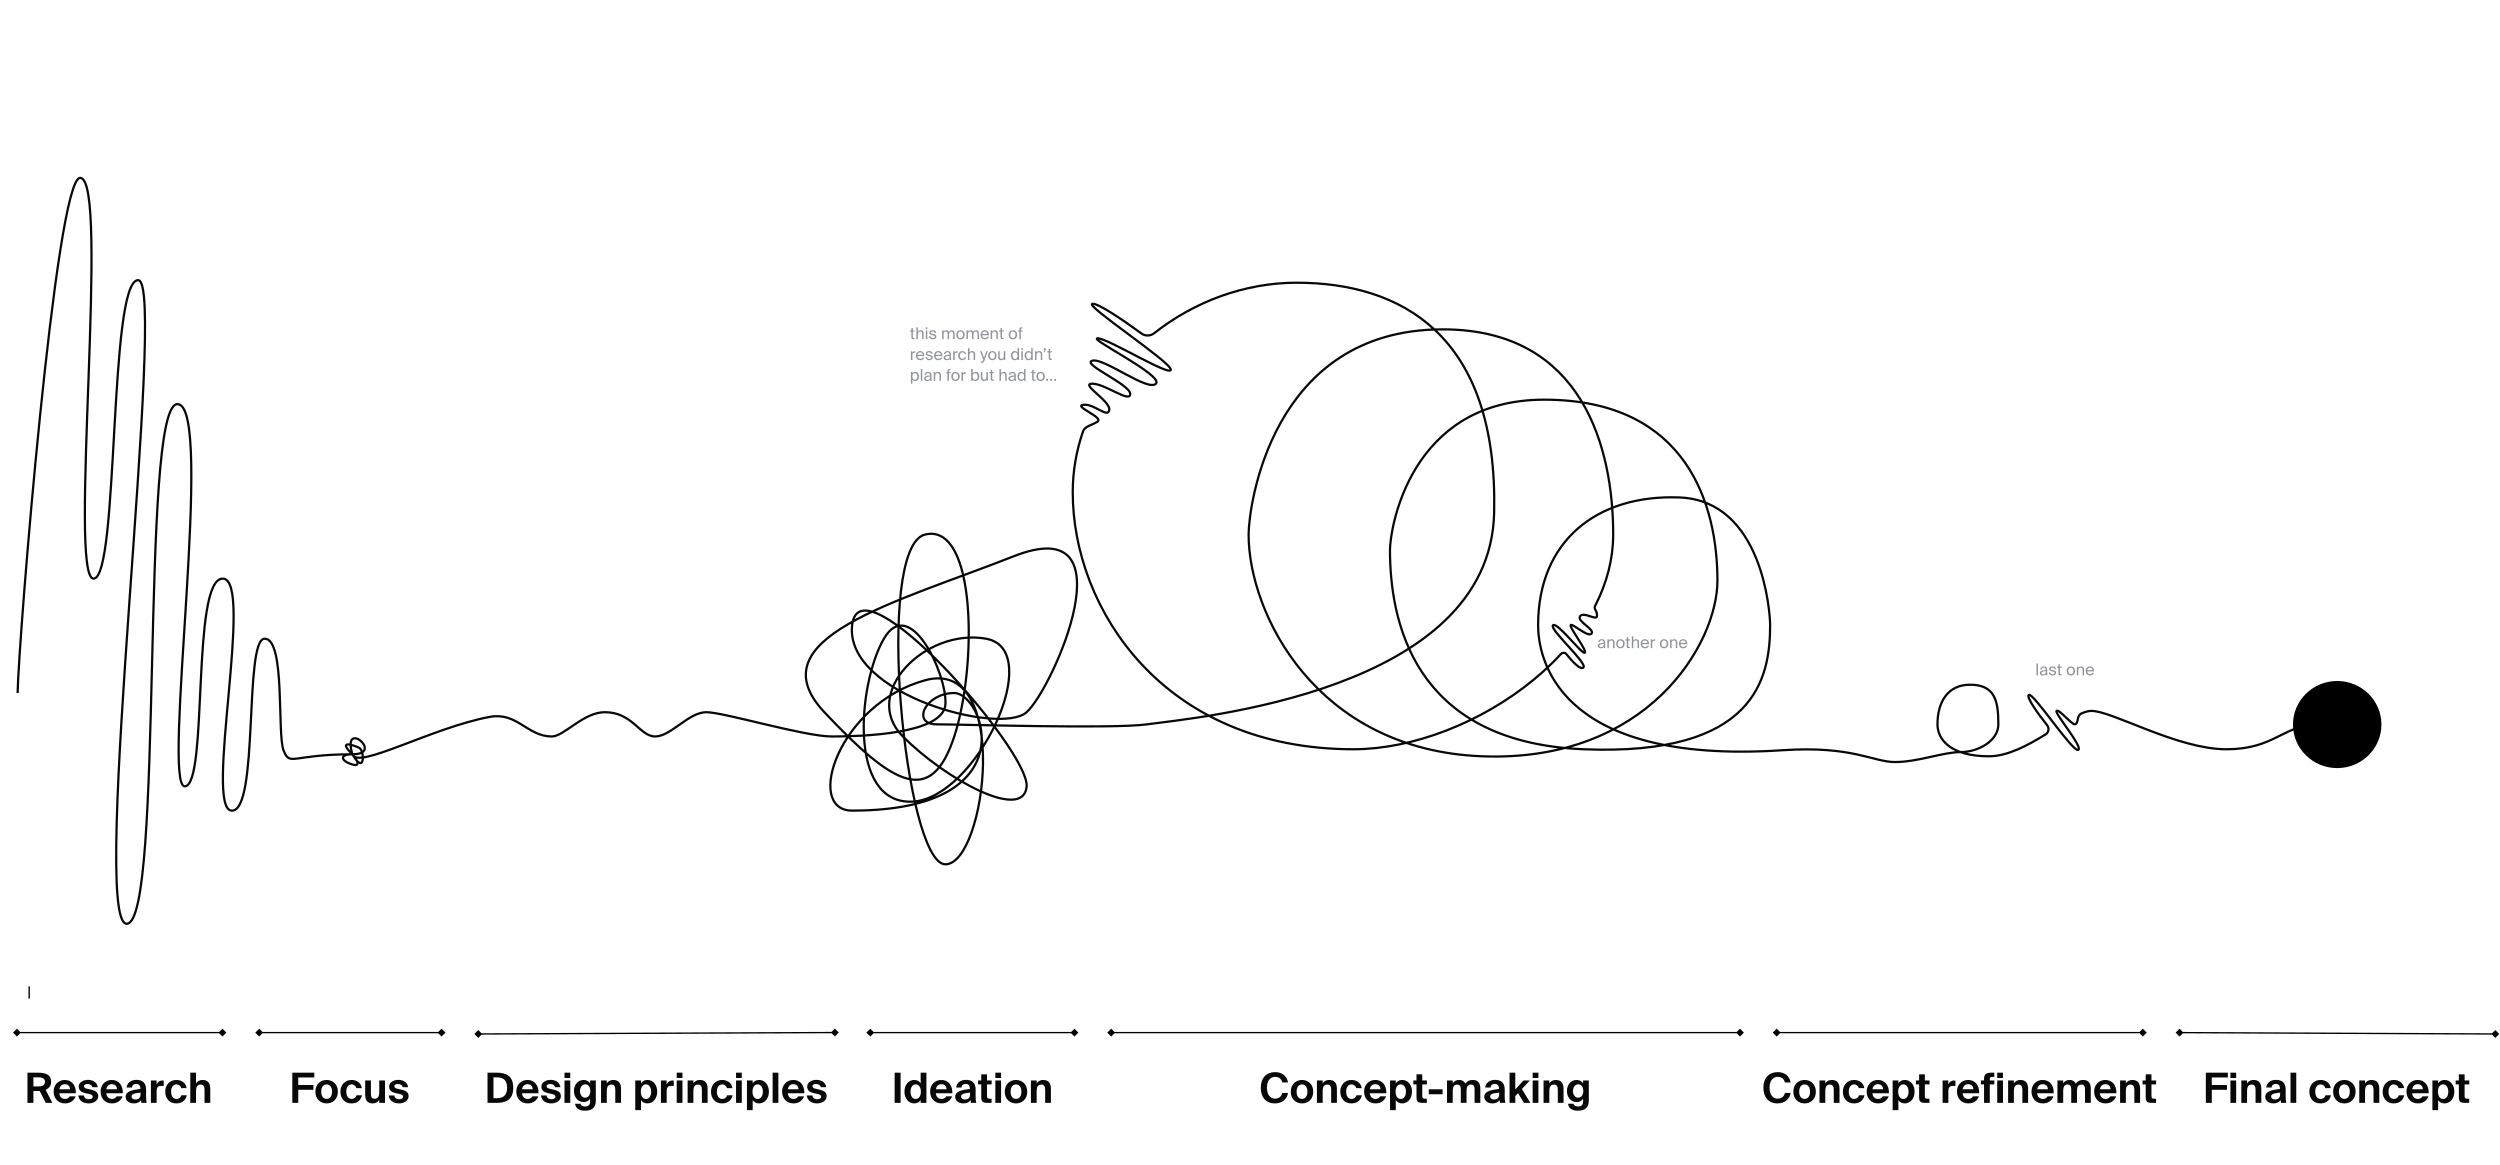 <svg width="1920" height="895" viewBox="0 0 1920 895" fill="none" xmlns="http://www.w3.org/2000/svg">
<path d="M381.288 823.8C388.648 823.8 394.184 826.2 394.184 835.384C394.184 844.6 388.648 847 381.288 847H374.408V823.8H381.288ZM381.096 827.384H378.984V843.416H381.096C385.32 843.416 389.448 842.36 389.448 835.384C389.448 828.44 385.32 827.384 381.096 827.384ZM400.889 839.608C401.113 842.552 403.161 843.992 405.241 843.992C406.585 843.992 407.961 843.512 408.857 842.008H413.401C412.473 844.568 409.945 847.416 405.273 847.416C399.737 847.416 396.505 843.288 396.505 838.328C396.505 833.208 400.057 829.4 405.145 829.4C410.457 829.4 413.785 833.528 413.593 839.608H400.889ZM400.953 836.568H409.113C409.017 833.656 406.969 832.632 405.113 832.632C403.449 832.632 401.305 833.688 400.953 836.568ZM426.289 834.968C425.969 833.528 424.625 832.504 422.609 832.504C420.977 832.504 419.825 833.112 419.825 834.168C419.825 835.096 420.497 835.8 422.129 836.152L424.433 836.664C427.857 837.432 430.769 838.296 430.769 841.848C430.769 845.304 427.217 847.416 423.313 847.416C419.089 847.416 415.889 845.24 415.473 841.304H419.729C419.985 842.968 421.169 844.216 423.441 844.216C425.329 844.216 426.545 843.512 426.545 842.264C426.545 840.984 425.201 840.472 423.729 840.152L421.169 839.608C417.937 838.936 415.793 837.592 415.793 834.456C415.793 831.352 419.121 829.336 422.833 829.336C426.417 829.336 429.841 831 430.417 834.968H426.289ZM437.947 823.8V827.896H433.531V823.8H437.947ZM437.947 829.784V847H433.531V829.784H437.947ZM457.586 829.784V845.272C457.586 850.904 454.418 853.016 449.138 853.016C445.458 853.016 442.194 851.704 441.618 847.672H445.81C446.194 849.112 447.346 849.784 449.362 849.784C451.666 849.784 453.202 848.696 453.202 846.104V843.8C452.082 845.688 450.066 846.392 448.274 846.392C444.018 846.392 440.786 842.904 440.786 837.88C440.786 832.984 443.954 829.4 448.274 829.4C450.45 829.4 452.434 830.52 453.202 832.024V829.784H457.586ZM453.362 837.88C453.362 834.872 451.858 832.76 449.394 832.76C447.122 832.76 445.426 835.032 445.426 837.912C445.426 840.76 447.122 843.032 449.394 843.032C451.858 843.032 453.362 840.92 453.362 837.88ZM466.009 832.056C467.001 830.328 468.889 829.4 471.001 829.4C475.129 829.4 476.953 831.928 476.953 836.152V847H472.537V837.112C472.537 834.872 472.057 832.952 469.561 832.952C466.649 832.952 466.009 835.32 466.009 838.04V847H461.593V829.784H466.009V832.056ZM487.875 852.6V829.784H492.291V831.992C493.219 830.392 495.075 829.4 497.251 829.4C501.411 829.4 504.739 832.984 504.739 838.392C504.739 843.896 501.315 847.416 497.219 847.416C495.427 847.416 493.379 846.712 492.291 844.824V852.6H487.875ZM500.099 838.424C500.099 835.064 498.435 832.792 496.163 832.792C493.731 832.792 492.131 834.936 492.131 838.392C492.131 841.912 493.731 844.024 496.163 844.024C498.435 844.024 500.099 841.784 500.099 838.424ZM517.449 834.04C516.809 833.976 516.265 833.944 515.625 833.944C513.449 833.944 512.009 834.744 512.009 837.976V847H507.593V829.784H511.945V832.792C512.937 830.68 514.505 829.816 516.489 829.816C516.777 829.816 517.161 829.848 517.449 829.88V834.04ZM524.134 823.8V827.896H519.718V823.8H524.134ZM524.134 829.784V847H519.718V829.784H524.134ZM532.509 832.056C533.501 830.328 535.389 829.4 537.501 829.4C541.629 829.4 543.453 831.928 543.453 836.152V847H539.037V837.112C539.037 834.872 538.557 832.952 536.061 832.952C533.149 832.952 532.509 835.32 532.509 838.04V847H528.093V829.784H532.509V832.056ZM562.484 835.672H558.26C557.94 834.04 556.34 832.824 554.676 832.824C552.372 832.824 550.548 834.776 550.548 838.36C550.548 841.976 552.276 843.992 554.708 843.992C556.212 843.992 557.844 843.224 558.42 841.144H562.644C561.62 845.848 558.036 847.416 554.484 847.416C549.332 847.416 546.036 843.608 546.036 838.424C546.036 833.176 549.524 829.4 554.676 829.4C558.26 829.4 561.908 831.384 562.484 835.672ZM569.697 823.8V827.896H565.281V823.8H569.697ZM569.697 829.784V847H565.281V829.784H569.697ZM573.656 852.6V829.784H578.072V831.992C579 830.392 580.856 829.4 583.032 829.4C587.192 829.4 590.52 832.984 590.52 838.392C590.52 843.896 587.096 847.416 583 847.416C581.208 847.416 579.16 846.712 578.072 844.824V852.6H573.656ZM585.88 838.424C585.88 835.064 584.216 832.792 581.944 832.792C579.512 832.792 577.912 834.936 577.912 838.392C577.912 841.912 579.512 844.024 581.944 844.024C584.216 844.024 585.88 841.784 585.88 838.424ZM597.791 847H593.375V823.8H597.791V847ZM605.014 839.608C605.238 842.552 607.286 843.992 609.366 843.992C610.71 843.992 612.086 843.512 612.982 842.008H617.526C616.598 844.568 614.07 847.416 609.398 847.416C603.862 847.416 600.63 843.288 600.63 838.328C600.63 833.208 604.182 829.4 609.27 829.4C614.582 829.4 617.91 833.528 617.718 839.608H605.014ZM605.078 836.568H613.238C613.142 833.656 611.094 832.632 609.238 832.632C607.574 832.632 605.43 833.688 605.078 836.568ZM630.414 834.968C630.094 833.528 628.75 832.504 626.734 832.504C625.102 832.504 623.95 833.112 623.95 834.168C623.95 835.096 624.622 835.8 626.254 836.152L628.558 836.664C631.982 837.432 634.894 838.296 634.894 841.848C634.894 845.304 631.342 847.416 627.438 847.416C623.214 847.416 620.014 845.24 619.598 841.304H623.854C624.11 842.968 625.294 844.216 627.566 844.216C629.454 844.216 630.67 843.512 630.67 842.264C630.67 840.984 629.326 840.472 627.854 840.152L625.294 839.608C622.062 838.936 619.918 837.592 619.918 834.456C619.918 831.352 623.246 829.336 626.958 829.336C630.542 829.336 633.966 831 634.542 834.968H630.414Z" fill="#080808"/>
<path d="M691.656 847H687.08V823.8H691.656V847ZM707.062 847V844.824C705.974 846.712 703.894 847.416 702.102 847.416C698.006 847.416 694.614 843.896 694.614 838.392C694.614 832.984 697.942 829.4 702.102 829.4C704.278 829.4 706.134 830.392 707.062 831.992V823.8H711.478V847H707.062ZM707.222 838.392C707.222 834.936 705.622 832.792 703.19 832.792C700.918 832.792 699.254 835.064 699.254 838.424C699.254 841.784 700.918 844.024 703.19 844.024C705.622 844.024 707.222 841.912 707.222 838.392ZM718.717 839.608C718.941 842.552 720.989 843.992 723.069 843.992C724.413 843.992 725.789 843.512 726.685 842.008H731.229C730.301 844.568 727.773 847.416 723.101 847.416C717.565 847.416 714.333 843.288 714.333 838.328C714.333 833.208 717.885 829.4 722.973 829.4C728.285 829.4 731.613 833.528 731.421 839.608H718.717ZM718.781 836.568H726.941C726.845 833.656 724.797 832.632 722.941 832.632C721.277 832.632 719.133 833.688 718.781 836.568ZM739.769 847.416C736.473 847.416 733.561 845.496 733.561 842.36C733.561 838.296 738.137 837.08 744.889 836.312V836.024C744.889 833.368 743.449 832.44 741.657 832.44C739.961 832.44 738.553 833.336 738.457 835.224H734.329C734.649 831.832 737.465 829.336 741.881 829.336C745.977 829.336 749.305 831.096 749.305 836.92C749.305 837.464 749.241 839.736 749.241 841.304C749.241 844.024 749.433 845.56 749.753 847H745.689C745.561 846.456 745.465 845.688 745.401 844.856C744.185 846.648 742.361 847.416 739.769 847.416ZM745.017 839.128C740.089 839.64 738.105 840.216 738.105 842.136C738.105 843.384 739.097 844.408 741.081 844.408C743.833 844.408 745.017 842.904 745.017 840.408V839.128ZM753.592 825.112H758.008V829.784H761.592V832.824H758.008V841.72C758.008 843.48 758.616 843.832 760.184 843.832H761.528V847H758.296C754.36 847 753.592 845.784 753.592 842.36V832.824H751.16V829.784H753.592V825.112ZM768.838 823.8V827.896H764.422V823.8H768.838ZM768.838 829.784V847H764.422V829.784H768.838ZM771.645 838.424C771.645 832.376 775.933 829.4 780.285 829.4C784.637 829.4 788.925 832.376 788.925 838.424C788.925 844.472 784.637 847.416 780.285 847.416C775.933 847.416 771.645 844.472 771.645 838.424ZM776.125 838.424C776.125 842.008 777.853 843.96 780.285 843.96C782.717 843.96 784.445 842.008 784.445 838.424C784.445 834.808 782.717 832.856 780.285 832.856C777.853 832.856 776.125 834.808 776.125 838.424ZM796.15 832.056C797.142 830.328 799.03 829.4 801.142 829.4C805.27 829.4 807.094 831.928 807.094 836.152V847H802.678V837.112C802.678 834.872 802.198 832.952 799.702 832.952C796.79 832.952 796.15 835.32 796.15 838.04V847H791.734V829.784H796.15V832.056Z" fill="#080808"/>
<path d="M224.486 823.8H241.382V827.512H229.062V833.272H240.71V836.984H229.062V847H224.486V823.8ZM242.207 838.424C242.207 832.376 246.495 829.4 250.847 829.4C255.199 829.4 259.487 832.376 259.487 838.424C259.487 844.472 255.199 847.416 250.847 847.416C246.495 847.416 242.207 844.472 242.207 838.424ZM246.687 838.424C246.687 842.008 248.415 843.96 250.847 843.96C253.279 843.96 255.007 842.008 255.007 838.424C255.007 834.808 253.279 832.856 250.847 832.856C248.415 832.856 246.687 834.808 246.687 838.424ZM277.875 835.672H273.651C273.331 834.04 271.731 832.824 270.067 832.824C267.763 832.824 265.939 834.776 265.939 838.36C265.939 841.976 267.667 843.992 270.099 843.992C271.603 843.992 273.235 843.224 273.811 841.144H278.035C277.01 845.848 273.427 847.416 269.875 847.416C264.723 847.416 261.427 843.608 261.427 838.424C261.427 833.176 264.915 829.4 270.067 829.4C273.651 829.4 277.299 831.384 277.875 835.672ZM291.264 844.728C290.272 846.456 288.352 847.416 286.24 847.416C282.112 847.416 280.448 844.888 280.448 840.664V829.784H284.864V839.704C284.864 842.008 285.184 843.864 287.68 843.864C290.592 843.864 291.264 841.464 291.264 838.744V829.784H295.68V847H291.264V844.728ZM309.336 834.968C309.016 833.528 307.672 832.504 305.656 832.504C304.024 832.504 302.872 833.112 302.872 834.168C302.872 835.096 303.544 835.8 305.176 836.152L307.48 836.664C310.904 837.432 313.816 838.296 313.816 841.848C313.816 845.304 310.264 847.416 306.36 847.416C302.136 847.416 298.936 845.24 298.52 841.304H302.776C303.032 842.968 304.216 844.216 306.488 844.216C308.376 844.216 309.592 843.512 309.592 842.264C309.592 840.984 308.248 840.472 306.776 840.152L304.216 839.608C300.984 838.936 298.84 837.592 298.84 834.456C298.84 831.352 302.168 829.336 305.88 829.336C309.464 829.336 312.888 831 313.464 834.968H309.336Z" fill="#080808"/>
<path d="M30.52 837.912H25.656V847H21.08V823.8H28.696C36.344 823.8 39.256 825.976 39.256 830.84C39.256 833.496 37.944 835.736 35.064 836.952L40.216 847H35.128L30.52 837.912ZM25.656 827.384V834.36H29.432C32.984 834.36 34.552 833.144 34.552 830.872C34.552 828.184 32.312 827.384 29.208 827.384H25.656ZM45.56 839.608C45.785 842.552 47.833 843.992 49.913 843.992C51.257 843.992 52.633 843.512 53.529 842.008H58.072C57.145 844.568 54.617 847.416 49.944 847.416C44.408 847.416 41.176 843.288 41.176 838.328C41.176 833.208 44.728 829.4 49.816 829.4C55.129 829.4 58.456 833.528 58.264 839.608H45.56ZM45.624 836.568H53.785C53.688 833.656 51.641 832.632 49.785 832.632C48.12 832.632 45.977 833.688 45.624 836.568ZM70.961 834.968C70.641 833.528 69.297 832.504 67.281 832.504C65.649 832.504 64.497 833.112 64.497 834.168C64.497 835.096 65.169 835.8 66.801 836.152L69.105 836.664C72.529 837.432 75.441 838.296 75.441 841.848C75.441 845.304 71.889 847.416 67.985 847.416C63.761 847.416 60.561 845.24 60.145 841.304H64.401C64.657 842.968 65.841 844.216 68.113 844.216C70.001 844.216 71.217 843.512 71.217 842.264C71.217 840.984 69.873 840.472 68.401 840.152L65.841 839.608C62.609 838.936 60.465 837.592 60.465 834.456C60.465 831.352 63.793 829.336 67.505 829.336C71.089 829.336 74.513 831 75.089 834.968H70.961ZM81.623 839.608C81.847 842.552 83.895 843.992 85.975 843.992C87.319 843.992 88.695 843.512 89.591 842.008H94.135C93.207 844.568 90.679 847.416 86.007 847.416C80.471 847.416 77.239 843.288 77.239 838.328C77.239 833.208 80.791 829.4 85.879 829.4C91.191 829.4 94.519 833.528 94.327 839.608H81.623ZM81.687 836.568H89.847C89.751 833.656 87.703 832.632 85.847 832.632C84.183 832.632 82.039 833.688 81.687 836.568ZM102.676 847.416C99.379 847.416 96.468 845.496 96.468 842.36C96.468 838.296 101.044 837.08 107.796 836.312V836.024C107.796 833.368 106.356 832.44 104.564 832.44C102.868 832.44 101.46 833.336 101.364 835.224H97.236C97.555 831.832 100.372 829.336 104.788 829.336C108.884 829.336 112.212 831.096 112.212 836.92C112.212 837.464 112.148 839.736 112.148 841.304C112.148 844.024 112.34 845.56 112.66 847H108.596C108.468 846.456 108.372 845.688 108.308 844.856C107.092 846.648 105.268 847.416 102.676 847.416ZM107.924 839.128C102.996 839.64 101.012 840.216 101.012 842.136C101.012 843.384 102.004 844.408 103.988 844.408C106.74 844.408 107.924 842.904 107.924 840.408V839.128ZM125.746 834.04C125.106 833.976 124.562 833.944 123.922 833.944C121.746 833.944 120.306 834.744 120.306 837.976V847H115.89V829.784H120.242V832.792C121.234 830.68 122.802 829.816 124.786 829.816C125.074 829.816 125.458 829.848 125.746 829.88V834.04ZM143.343 835.672H139.119C138.799 834.04 137.199 832.824 135.535 832.824C133.231 832.824 131.407 834.776 131.407 838.36C131.407 841.976 133.135 843.992 135.567 843.992C137.071 843.992 138.703 843.224 139.279 841.144H143.503C142.479 845.848 138.895 847.416 135.343 847.416C130.191 847.416 126.895 843.608 126.895 838.424C126.895 833.176 130.383 829.4 135.535 829.4C139.119 829.4 142.767 831.384 143.343 835.672ZM150.556 832.056C151.548 830.328 153.436 829.4 155.548 829.4C159.676 829.4 161.5 831.928 161.5 836.152V847H157.084V837.112C157.084 834.872 156.604 832.952 154.108 832.952C151.196 832.952 150.556 835.32 150.556 838.04V847H146.14V823.8H150.556V832.056Z" fill="#080808"/>
<path d="M989.176 839.384C988.568 844.056 984.696 847.416 979.128 847.416C972.248 847.416 968.28 842.68 968.28 835.288C968.28 827.96 972.504 823.384 979.256 823.384C984.696 823.384 988.408 826.488 989.176 831.32H984.824C983.96 828.088 981.784 827.032 979.224 827.032C975.704 827.032 973.016 829.912 973.016 835.288C973.016 840.824 975.704 843.768 979.064 843.768C981.816 843.768 984.088 842.52 984.824 839.384H989.176ZM991.301 838.424C991.301 832.376 995.589 829.4 999.941 829.4C1004.29 829.4 1008.58 832.376 1008.58 838.424C1008.58 844.472 1004.29 847.416 999.941 847.416C995.589 847.416 991.301 844.472 991.301 838.424ZM995.781 838.424C995.781 842.008 997.509 843.96 999.941 843.96C1002.37 843.96 1004.1 842.008 1004.1 838.424C1004.1 834.808 1002.37 832.856 999.941 832.856C997.509 832.856 995.781 834.808 995.781 838.424ZM1015.81 832.056C1016.8 830.328 1018.69 829.4 1020.8 829.4C1024.93 829.4 1026.75 831.928 1026.75 836.152V847H1022.33V837.112C1022.33 834.872 1021.85 832.952 1019.36 832.952C1016.45 832.952 1015.81 835.32 1015.81 838.04V847H1011.39V829.784H1015.81V832.056ZM1045.78 835.672H1041.56C1041.24 834.04 1039.64 832.824 1037.97 832.824C1035.67 832.824 1033.84 834.776 1033.84 838.36C1033.84 841.976 1035.57 843.992 1038 843.992C1039.51 843.992 1041.14 843.224 1041.72 841.144H1045.94C1044.92 845.848 1041.33 847.416 1037.78 847.416C1032.63 847.416 1029.33 843.608 1029.33 838.424C1029.33 833.176 1032.82 829.4 1037.97 829.4C1041.56 829.4 1045.2 831.384 1045.78 835.672ZM1052 839.608C1052.22 842.552 1054.27 843.992 1056.35 843.992C1057.69 843.992 1059.07 843.512 1059.97 842.008H1064.51C1063.58 844.568 1061.05 847.416 1056.38 847.416C1050.85 847.416 1047.61 843.288 1047.61 838.328C1047.61 833.208 1051.17 829.4 1056.25 829.4C1061.57 829.4 1064.89 833.528 1064.7 839.608H1052ZM1052.06 836.568H1060.22C1060.13 833.656 1058.08 832.632 1056.22 832.632C1054.56 832.632 1052.41 833.688 1052.06 836.568ZM1067.55 852.6V829.784H1071.96V831.992C1072.89 830.392 1074.75 829.4 1076.92 829.4C1081.08 829.4 1084.41 832.984 1084.41 838.392C1084.41 843.896 1080.99 847.416 1076.89 847.416C1075.1 847.416 1073.05 846.712 1071.96 844.824V852.6H1067.55ZM1079.77 838.424C1079.77 835.064 1078.11 832.792 1075.83 832.792C1073.4 832.792 1071.8 834.936 1071.8 838.392C1071.8 841.912 1073.4 844.024 1075.83 844.024C1078.11 844.024 1079.77 841.784 1079.77 838.424ZM1087.87 825.112H1092.29V829.784H1095.87V832.824H1092.29V841.72C1092.29 843.48 1092.9 843.832 1094.47 843.832H1095.81V847H1092.58C1088.64 847 1087.87 845.784 1087.87 842.36V832.824H1085.44V829.784H1087.87V825.112ZM1097.31 840.376V836.536H1107.91V840.376H1097.31ZM1129.73 832.952C1126.78 832.952 1126.3 835.416 1126.3 838.04V847H1121.89V836.984C1121.89 835.096 1121.73 832.952 1119.14 832.952C1116.19 832.952 1115.71 835.416 1115.71 838.04V847H1111.3V829.784H1115.71V832.056C1116.67 830.36 1118.43 829.4 1120.51 829.4C1123.46 829.4 1124.74 830.968 1125.41 832.216C1126.75 830.296 1128.48 829.4 1131.07 829.4C1135.39 829.4 1136.9 832.088 1136.9 836.152V847H1132.48V836.984C1132.48 835.096 1132.32 832.952 1129.73 832.952ZM1146.11 847.416C1142.82 847.416 1139.91 845.496 1139.91 842.36C1139.91 838.296 1144.48 837.08 1151.23 836.312V836.024C1151.23 833.368 1149.79 832.44 1148 832.44C1146.31 832.44 1144.9 833.336 1144.8 835.224H1140.67C1140.99 831.832 1143.81 829.336 1148.23 829.336C1152.32 829.336 1155.65 831.096 1155.65 836.92C1155.65 837.464 1155.59 839.736 1155.59 841.304C1155.59 844.024 1155.78 845.56 1156.1 847H1152.03C1151.91 846.456 1151.81 845.688 1151.75 844.856C1150.53 846.648 1148.71 847.416 1146.11 847.416ZM1151.36 839.128C1146.43 839.64 1144.45 840.216 1144.45 842.136C1144.45 843.384 1145.44 844.408 1147.43 844.408C1150.18 844.408 1151.36 842.904 1151.36 840.408V839.128ZM1163.74 823.8V836.696L1170.02 829.784H1174.98L1168.8 836.376L1175.33 847H1170.37L1165.86 839.544L1163.74 841.816V847H1159.33V823.8H1163.74ZM1181.49 823.8V827.896H1177.08V823.8H1181.49ZM1181.49 829.784V847H1177.08V829.784H1181.49ZM1189.87 832.056C1190.86 830.328 1192.75 829.4 1194.86 829.4C1198.99 829.4 1200.81 831.928 1200.81 836.152V847H1196.4V837.112C1196.4 834.872 1195.92 832.952 1193.42 832.952C1190.51 832.952 1189.87 835.32 1189.87 838.04V847H1185.45V829.784H1189.87V832.056ZM1220.2 829.784V845.272C1220.2 850.904 1217.03 853.016 1211.75 853.016C1208.07 853.016 1204.8 851.704 1204.23 847.672H1208.42C1208.8 849.112 1209.96 849.784 1211.97 849.784C1214.28 849.784 1215.81 848.696 1215.81 846.104V843.8C1214.69 845.688 1212.68 846.392 1210.88 846.392C1206.63 846.392 1203.4 842.904 1203.4 837.88C1203.4 832.984 1206.56 829.4 1210.88 829.4C1213.06 829.4 1215.04 830.52 1215.81 832.024V829.784H1220.2ZM1215.97 837.88C1215.97 834.872 1214.47 832.76 1212 832.76C1209.73 832.76 1208.04 835.032 1208.04 837.912C1208.04 840.76 1209.73 843.032 1212 843.032C1214.47 843.032 1215.97 840.92 1215.97 837.88Z" fill="#080808"/>
<path d="M699.917 252.03H701.058V253.724H702.338V254.639H701.058V258.64C701.058 259.343 701.108 259.518 701.761 259.518H702.338V260.472H701.51C700.218 260.472 699.917 260.183 699.917 258.778V254.639H698.851V253.724H699.917V252.03ZM704.933 254.739C705.322 254.1 705.975 253.611 707.116 253.611C708.747 253.611 709.336 254.664 709.336 256.207V260.472H708.195V256.546C708.195 255.505 708.019 254.602 706.715 254.602C705.611 254.602 704.933 255.367 704.933 256.809V260.472H703.792V251.378H704.933L704.933 254.739ZM712.185 251.378L712.185 252.758H711.043V251.378H712.185ZM712.185 253.724V260.472H711.043V253.724H712.185ZM717.859 255.693C717.683 254.89 717.056 254.576 716.266 254.576C715.601 254.576 714.848 254.815 714.848 255.429C714.848 255.969 715.225 256.22 715.877 256.345L716.83 256.533C718.059 256.771 719.138 257.236 719.138 258.54C719.138 259.87 717.934 260.635 716.391 260.635C714.623 260.635 713.619 259.468 713.494 258.289H714.698C714.874 259.155 715.413 259.669 716.416 259.669C717.282 259.669 717.984 259.293 717.984 258.665C717.984 257.988 717.345 257.7 716.617 257.549L715.614 257.348C714.698 257.16 713.694 256.734 713.694 255.48C713.694 254.288 714.899 253.598 716.391 253.598C717.846 253.598 718.837 254.413 719.05 255.693L717.859 255.693ZM724.703 260.472H723.562V253.724H724.703V254.739C725.092 254.1 725.719 253.611 726.735 253.611C727.764 253.611 728.379 254.062 728.68 254.802C729.219 253.974 730.009 253.611 730.95 253.611C732.518 253.611 733.132 254.664 733.132 256.207V260.472H731.991V256.546C731.991 255.505 731.79 254.602 730.549 254.602C729.57 254.602 728.918 255.367 728.918 256.809V260.472H727.777V256.546C727.777 255.505 727.576 254.602 726.334 254.602C725.356 254.602 724.703 255.367 724.703 256.809V260.472ZM740.877 257.123C740.877 259.569 739.208 260.635 737.641 260.635C736.073 260.635 734.404 259.569 734.404 257.123C734.404 254.677 736.073 253.611 737.641 253.611C739.208 253.611 740.877 254.677 740.877 257.123ZM737.641 259.631C738.669 259.631 739.66 258.854 739.66 257.123C739.66 255.329 738.669 254.614 737.641 254.614C736.612 254.614 735.621 255.279 735.621 257.123C735.621 258.916 736.612 259.631 737.641 259.631ZM743.383 260.472H742.242V253.724L743.383 253.724V254.739C743.772 254.1 744.399 253.611 745.415 253.611C746.444 253.611 747.058 254.062 747.359 254.802C747.899 253.974 748.689 253.611 749.63 253.611C751.198 253.611 751.812 254.664 751.812 256.207V260.472H750.671V256.546C750.671 255.505 750.47 254.602 749.228 254.602C748.25 254.602 747.598 255.367 747.598 256.809V260.472H746.456V256.546C746.456 255.505 746.256 254.602 745.014 254.602C744.036 254.602 743.383 255.367 743.383 256.809V260.472ZM754.288 257.474C754.339 258.929 755.367 259.631 756.371 259.631C757.374 259.631 757.926 259.18 758.214 258.515H759.393C759.08 259.681 758.014 260.635 756.371 260.635C754.238 260.635 753.059 259.104 753.059 257.11C753.059 254.978 754.489 253.611 756.333 253.611C758.39 253.611 759.632 255.342 759.481 257.474H754.288ZM754.301 256.496H758.277C758.252 255.542 757.537 254.589 756.333 254.589C755.317 254.589 754.401 255.141 754.301 256.496ZM761.953 254.739C762.342 254.1 762.994 253.611 764.135 253.611C765.766 253.611 766.356 254.664 766.356 256.207V260.472H765.214V256.546C765.214 255.505 765.039 254.602 763.734 254.602C762.63 254.602 761.953 255.367 761.953 256.809V260.472H760.812V253.724H761.953V254.739ZM768.389 252.03H769.531V253.724H770.81V254.639H769.531V258.64C769.531 259.343 769.581 259.518 770.233 259.518H770.81V260.472H769.982C768.69 260.472 768.389 260.183 768.389 258.778V254.639H767.323V253.724H768.389V252.03ZM781.152 257.123C781.152 259.569 779.483 260.635 777.916 260.635C776.348 260.635 774.679 259.569 774.679 257.123C774.679 254.677 776.348 253.611 777.916 253.611C779.483 253.611 781.152 254.677 781.152 257.123ZM777.916 259.631C778.944 259.631 779.935 258.854 779.935 257.123C779.935 255.329 778.944 254.614 777.916 254.614C776.887 254.614 775.896 255.279 775.896 257.123C775.896 258.916 776.887 259.631 777.916 259.631ZM782.867 253.234C782.867 251.83 783.155 251.378 784.685 251.378H785.275V252.331H784.71C784.108 252.331 784.008 252.469 784.008 253.172V253.724H785.275V254.639H784.008V260.472H782.867V254.639L781.926 254.639V253.724L782.867 253.724V253.234ZM702.952 270.915C702.714 270.89 702.501 270.865 702.312 270.865C701.259 270.865 700.732 271.454 700.732 272.935V276.472H699.591V269.724H700.707V270.903C701.046 270.137 701.735 269.711 702.613 269.686C702.726 269.686 702.827 269.686 702.952 269.698V270.915ZM704.692 273.474C704.742 274.929 705.771 275.631 706.774 275.631C707.777 275.631 708.329 275.18 708.618 274.515H709.797C709.483 275.681 708.417 276.635 706.774 276.635C704.642 276.635 703.463 275.104 703.463 273.11C703.463 270.978 704.893 269.611 706.736 269.611C708.793 269.611 710.035 271.342 709.885 273.474H704.692ZM704.704 272.496H708.681C708.656 271.542 707.941 270.589 706.736 270.589C705.72 270.589 704.805 271.141 704.704 272.496ZM715.103 271.693C714.927 270.89 714.3 270.576 713.51 270.576C712.845 270.576 712.092 270.815 712.092 271.429C712.092 271.969 712.469 272.22 713.121 272.345L714.074 272.533C715.303 272.771 716.382 273.236 716.382 274.54C716.382 275.87 715.178 276.635 713.635 276.635C711.867 276.635 710.863 275.468 710.738 274.289H711.942C712.117 275.155 712.657 275.669 713.66 275.669C714.526 275.669 715.228 275.293 715.228 274.665C715.228 273.988 714.588 273.7 713.861 273.549L712.858 273.348C711.942 273.16 710.938 272.734 710.938 271.48C710.938 270.288 712.143 269.598 713.635 269.598C715.09 269.598 716.081 270.413 716.294 271.693H715.103ZM718.595 273.474C718.645 274.929 719.673 275.631 720.677 275.631C721.68 275.631 722.232 275.18 722.521 274.515H723.7C723.386 275.681 722.32 276.635 720.677 276.635C718.544 276.635 717.365 275.104 717.365 273.11C717.365 270.978 718.795 269.611 720.639 269.611C722.696 269.611 723.938 271.342 723.787 273.474H718.595ZM718.607 272.496H722.583C722.558 271.542 721.843 270.589 720.639 270.589C719.623 270.589 718.708 271.141 718.607 272.496ZM724.655 274.691C724.655 273.098 726.449 272.634 729.221 272.32V272.157C729.221 270.928 728.531 270.514 727.69 270.514C726.75 270.514 726.198 271.028 726.148 271.856H724.969C725.082 270.401 726.361 269.586 727.678 269.586C729.534 269.586 730.375 270.476 730.362 272.37L730.35 273.925C730.337 275.054 730.4 275.832 730.525 276.472H729.371C729.334 276.221 729.296 275.945 729.283 275.543C728.87 276.233 728.167 276.635 726.976 276.635C725.709 276.635 724.655 275.932 724.655 274.691ZM729.309 273.223C727.239 273.436 725.922 273.737 725.922 274.665C725.922 275.305 726.411 275.732 727.226 275.732C728.293 275.732 729.309 275.242 729.309 273.649V273.223ZM735.424 270.915C735.186 270.89 734.973 270.865 734.785 270.865C733.731 270.865 733.204 271.454 733.204 272.935V276.472H732.063V269.724H733.179V270.903C733.518 270.137 734.208 269.711 735.086 269.686C735.199 269.686 735.299 269.686 735.424 269.698V270.915ZM742.018 271.981H740.864C740.701 271.179 739.999 270.614 739.121 270.614C738.105 270.614 737.177 271.404 737.177 273.098C737.177 274.816 738.118 275.631 739.121 275.631C740.074 275.631 740.752 274.992 740.915 274.277H742.094C741.868 275.543 740.651 276.635 739.083 276.635C737.152 276.635 735.935 275.167 735.935 273.11C735.935 271.103 737.202 269.611 739.196 269.611C740.827 269.611 741.868 270.84 742.018 271.981ZM744.523 270.739C744.911 270.1 745.564 269.611 746.705 269.611C748.336 269.611 748.925 270.664 748.925 272.207V276.472H747.784L747.784 272.546C747.784 271.505 747.608 270.602 746.304 270.602C745.2 270.602 744.523 271.367 744.523 272.809V276.472H743.381V267.378H744.523V270.739ZM758.551 269.724L756.143 276.76C755.654 278.228 755.302 278.667 753.797 278.667H753.208V277.713H753.672C754.424 277.713 754.788 277.663 755.089 276.61L755.139 276.472L752.706 269.724H753.973L755.691 274.929L757.359 269.724H758.551ZM765.363 273.123C765.363 275.569 763.694 276.635 762.127 276.635C760.559 276.635 758.89 275.569 758.89 273.123C758.89 270.677 760.559 269.611 762.127 269.611C763.694 269.611 765.363 270.677 765.363 273.123ZM762.127 275.631C763.155 275.631 764.146 274.854 764.146 273.123C764.146 271.329 763.155 270.614 762.127 270.614C761.098 270.614 760.107 271.279 760.107 273.123C760.107 274.916 761.098 275.631 762.127 275.631ZM770.905 275.506C770.516 276.146 769.901 276.635 768.785 276.635C767.217 276.635 766.628 275.581 766.628 274.038V269.724H767.769L767.769 273.7C767.769 274.741 767.945 275.644 769.186 275.644C770.265 275.644 770.905 274.879 770.905 273.436V269.724H772.046V276.472L770.905 276.472V275.506ZM781.462 267.378H782.603V276.472H781.462V275.456C781.048 276.171 780.333 276.635 779.254 276.635C777.711 276.635 776.369 275.355 776.369 273.123C776.369 270.903 777.711 269.611 779.254 269.611C780.333 269.611 781.048 270.075 781.462 270.79L781.462 267.378ZM779.543 270.589C778.376 270.589 777.611 271.517 777.611 273.123C777.611 274.728 778.376 275.656 779.543 275.656C780.559 275.656 781.512 274.904 781.512 273.123C781.512 271.342 780.559 270.589 779.543 270.589ZM785.545 267.378V268.758H784.403V267.378H785.545ZM785.545 269.724V276.472H784.403V269.724H785.545ZM791.984 267.378H793.125V276.472H791.984V275.456C791.57 276.171 790.855 276.635 789.776 276.635C788.233 276.635 786.891 275.355 786.891 273.123C786.891 270.903 788.233 269.611 789.776 269.611C790.855 269.611 791.57 270.075 791.984 270.79L791.984 267.378ZM790.065 270.589C788.898 270.589 788.133 271.517 788.133 273.123C788.133 274.728 788.898 275.656 790.065 275.656C791.081 275.656 792.034 274.904 792.034 273.123C792.034 271.342 791.081 270.589 790.065 270.589ZM796.067 270.739C796.455 270.1 797.108 269.611 798.249 269.611C799.88 269.611 800.469 270.664 800.469 272.207V276.472H799.328L799.328 272.546C799.328 271.505 799.152 270.602 797.848 270.602C796.744 270.602 796.067 271.367 796.067 272.809V276.472H794.925V269.724H796.067V270.739ZM801.648 267.378H803.09V268.921L802.325 270.564L801.598 270.564L802.263 268.82H801.648V267.378ZM805.381 268.03H806.523V269.724H807.802V270.639H806.523V274.64C806.523 275.343 806.573 275.518 807.225 275.518H807.802V276.472H806.974C805.682 276.472 805.381 276.183 805.381 274.778V270.639H804.315V269.724H805.381V268.03ZM700.732 285.724V286.79C701.146 286.075 701.861 285.611 702.94 285.611C704.482 285.611 705.825 286.903 705.825 289.123C705.825 291.355 704.482 292.635 702.94 292.635C701.861 292.635 701.146 292.171 700.732 291.456V294.667H699.591V285.724H700.732ZM702.651 291.656C703.818 291.656 704.583 290.728 704.583 289.123C704.583 287.517 703.818 286.589 702.651 286.589C701.635 286.589 700.682 287.342 700.682 289.123C700.682 290.904 701.635 291.656 702.651 291.656ZM708.302 292.472L707.161 292.472V283.378L708.302 283.378L708.302 292.472ZM709.711 290.691C709.711 289.098 711.505 288.634 714.277 288.32V288.157C714.277 286.928 713.587 286.514 712.747 286.514C711.806 286.514 711.254 287.028 711.204 287.856H710.025C710.138 286.401 711.417 285.586 712.734 285.586C714.59 285.586 715.431 286.476 715.418 288.37L715.406 289.925C715.393 291.054 715.456 291.832 715.581 292.472H714.427C714.39 292.221 714.352 291.945 714.34 291.543C713.926 292.233 713.223 292.635 712.032 292.635C710.765 292.635 709.711 291.932 709.711 290.691ZM714.365 289.223C712.295 289.436 710.978 289.737 710.978 290.665C710.978 291.305 711.467 291.732 712.283 291.732C713.349 291.732 714.365 291.242 714.365 289.649V289.223ZM718.26 286.739C718.649 286.1 719.302 285.611 720.443 285.611C722.074 285.611 722.663 286.664 722.663 288.207V292.472L721.522 292.472V288.546C721.522 287.505 721.346 286.602 720.042 286.602C718.938 286.602 718.26 287.367 718.26 288.809V292.472H717.119V285.724H718.26V286.739ZM727.636 285.234C727.636 283.83 727.924 283.378 729.454 283.378H730.044V284.331H729.479C728.877 284.331 728.777 284.469 728.777 285.172V285.724H730.044V286.639H728.777V292.472H727.636V286.639H726.695V285.724H727.636V285.234ZM737.067 289.123C737.067 291.569 735.399 292.635 733.831 292.635C732.263 292.635 730.595 291.569 730.595 289.123C730.595 286.677 732.263 285.611 733.831 285.611C735.399 285.611 737.067 286.677 737.067 289.123ZM733.831 291.631C734.86 291.631 735.851 290.854 735.851 289.123C735.851 287.329 734.86 286.614 733.831 286.614C732.803 286.614 731.812 287.279 731.812 289.123C731.812 290.916 732.803 291.631 733.831 291.631ZM741.794 286.915C741.556 286.89 741.342 286.865 741.154 286.865C740.101 286.865 739.574 287.454 739.574 288.935V292.472H738.432V285.724H739.549V286.903C739.887 286.137 740.577 285.711 741.455 285.686C741.568 285.686 741.669 285.686 741.794 285.698V286.915ZM747.009 283.378L747.009 286.79C747.423 286.075 748.138 285.611 749.217 285.611C750.759 285.611 752.102 286.903 752.102 289.123C752.102 291.355 750.759 292.635 749.217 292.635C748.138 292.635 747.423 292.171 747.009 291.456V292.472H745.868V283.378H747.009ZM748.928 291.656C750.095 291.656 750.86 290.728 750.86 289.123C750.86 287.517 750.095 286.589 748.928 286.589C747.912 286.589 746.959 287.342 746.959 289.123C746.959 290.904 747.912 291.656 748.928 291.656ZM757.578 291.506C757.189 292.146 756.574 292.635 755.458 292.635C753.89 292.635 753.3 291.581 753.3 290.038L753.3 285.724H754.442V289.7C754.442 290.741 754.618 291.644 755.859 291.644C756.938 291.644 757.578 290.879 757.578 289.436V285.724H758.719L758.719 292.472H757.578V291.506ZM760.856 284.03H761.997V285.724H763.277V286.639H761.997V290.64C761.997 291.343 762.048 291.518 762.7 291.518H763.277V292.472H762.449C761.157 292.472 760.856 292.183 760.856 290.778V286.639H759.79V285.724H760.856V284.03ZM768.727 286.739C769.116 286.1 769.768 285.611 770.909 285.611C772.54 285.611 773.129 286.664 773.129 288.207V292.472H771.988V288.546C771.988 287.505 771.812 286.602 770.508 286.602C769.404 286.602 768.727 287.367 768.727 288.809V292.472H767.585V283.378H768.727V286.739ZM774.435 290.691C774.435 289.098 776.229 288.634 779.001 288.32V288.157C779.001 286.928 778.311 286.514 777.471 286.514C776.53 286.514 775.978 287.028 775.928 287.856H774.749C774.862 286.401 776.141 285.586 777.458 285.586C779.315 285.586 780.155 286.476 780.142 288.37L780.13 289.925C780.117 291.054 780.18 291.832 780.306 292.472H779.152C779.114 292.221 779.076 291.945 779.064 291.543C778.65 292.233 777.947 292.635 776.756 292.635C775.489 292.635 774.435 291.932 774.435 290.691ZM779.089 289.223C777.019 289.436 775.702 289.737 775.702 290.665C775.702 291.305 776.191 291.732 777.007 291.732C778.073 291.732 779.089 291.242 779.089 289.649V289.223ZM786.472 283.378H787.613V292.472H786.472V291.456C786.058 292.171 785.343 292.635 784.264 292.635C782.721 292.635 781.379 291.355 781.379 289.123C781.379 286.903 782.721 285.611 784.264 285.611C785.343 285.611 786.058 286.075 786.472 286.79V283.378ZM784.553 286.589C783.386 286.589 782.621 287.517 782.621 289.123C782.621 290.728 783.386 291.656 784.553 291.656C785.569 291.656 786.522 290.904 786.522 289.123C786.522 287.342 785.569 286.589 784.553 286.589ZM792.716 284.03H793.857V285.724H795.137V286.639H793.857V290.64C793.857 291.343 793.907 291.518 794.56 291.518H795.137V292.472H794.309C793.017 292.472 792.716 292.183 792.716 290.778V286.639H791.65V285.724H792.716V284.03ZM802.441 289.123C802.441 291.569 800.772 292.635 799.204 292.635C797.637 292.635 795.968 291.569 795.968 289.123C795.968 286.677 797.637 285.611 799.204 285.611C800.772 285.611 802.441 286.677 802.441 289.123ZM799.204 291.631C800.233 291.631 801.224 290.854 801.224 289.123C801.224 287.329 800.233 286.614 799.204 286.614C798.176 286.614 797.185 287.279 797.185 289.123C797.185 290.916 798.176 291.631 799.204 291.631ZM803.473 292.472V291.029H804.916V292.472L803.473 292.472ZM806.548 292.472V291.029L807.99 291.029V292.472H806.548ZM809.622 292.472V291.029H811.065V292.472H809.622Z" fill="#91959B"/>
<path d="M1227.04 495.963C1227.04 494.37 1228.84 493.906 1231.61 493.592V493.429C1231.61 492.2 1230.92 491.786 1230.08 491.786C1229.14 491.786 1228.59 492.3 1228.54 493.128H1227.36C1227.47 491.673 1228.75 490.858 1230.07 490.858C1231.92 490.858 1232.76 491.749 1232.75 493.643L1232.74 495.198C1232.73 496.327 1232.79 497.104 1232.91 497.744H1231.76C1231.72 497.493 1231.68 497.217 1231.67 496.816C1231.26 497.506 1230.56 497.907 1229.36 497.907C1228.1 497.907 1227.04 497.205 1227.04 495.963ZM1231.7 494.495C1229.63 494.709 1228.31 495.01 1228.31 495.938C1228.31 496.578 1228.8 497.004 1229.61 497.004C1230.68 497.004 1231.7 496.515 1231.7 494.922V494.495ZM1235.59 492.012C1235.98 491.372 1236.63 490.883 1237.77 490.883C1239.41 490.883 1240 491.937 1240 493.479V497.744H1238.85V493.818C1238.85 492.777 1238.68 491.874 1237.37 491.874C1236.27 491.874 1235.59 492.639 1235.59 494.082V497.744L1234.45 497.744V490.996H1235.59V492.012ZM1247.74 494.395C1247.74 496.841 1246.07 497.907 1244.5 497.907C1242.93 497.907 1241.26 496.841 1241.26 494.395C1241.26 491.949 1242.93 490.883 1244.5 490.883C1246.07 490.883 1247.74 491.949 1247.74 494.395ZM1244.5 496.904C1245.53 496.904 1246.52 496.126 1246.52 494.395C1246.52 492.601 1245.53 491.887 1244.5 491.887C1243.47 491.887 1242.48 492.551 1242.48 494.395C1242.48 496.189 1243.47 496.904 1244.5 496.904ZM1249.37 489.303H1250.51V490.996L1251.79 490.996V491.912H1250.51V495.913C1250.51 496.615 1250.56 496.791 1251.21 496.791H1251.79V497.744H1250.96C1249.67 497.744 1249.37 497.456 1249.37 496.051V491.912H1248.3V490.996H1249.37V489.303ZM1254.38 492.012C1254.77 491.372 1255.42 490.883 1256.57 490.883C1258.2 490.883 1258.79 491.937 1258.79 493.479V497.744H1257.64V493.818C1257.64 492.777 1257.47 491.874 1256.16 491.874C1255.06 491.874 1254.38 492.639 1254.38 494.082V497.744H1253.24V488.65H1254.38V492.012ZM1261.26 494.746C1261.31 496.201 1262.34 496.904 1263.34 496.904C1264.34 496.904 1264.9 496.452 1265.18 495.787H1266.36C1266.05 496.954 1264.98 497.907 1263.34 497.907C1261.21 497.907 1260.03 496.377 1260.03 494.383C1260.03 492.25 1261.46 490.883 1263.3 490.883C1265.36 490.883 1266.6 492.614 1266.45 494.746L1261.26 494.746ZM1261.27 493.768H1265.25C1265.22 492.815 1264.51 491.861 1263.3 491.861C1262.29 491.861 1261.37 492.413 1261.27 493.768ZM1271.14 492.188C1270.9 492.162 1270.69 492.137 1270.5 492.137C1269.45 492.137 1268.92 492.727 1268.92 494.207V497.744H1267.78V490.996H1268.9V492.175C1269.24 491.41 1269.93 490.983 1270.8 490.958C1270.92 490.958 1271.02 490.958 1271.14 490.971V492.188ZM1281.25 494.395C1281.25 496.841 1279.58 497.907 1278.01 497.907C1276.45 497.907 1274.78 496.841 1274.78 494.395C1274.78 491.949 1276.45 490.883 1278.01 490.883C1279.58 490.883 1281.25 491.949 1281.25 494.395ZM1278.01 496.904C1279.04 496.904 1280.03 496.126 1280.03 494.395C1280.03 492.601 1279.04 491.887 1278.01 491.887C1276.98 491.887 1275.99 492.551 1275.99 494.395C1275.99 496.189 1276.98 496.904 1278.01 496.904ZM1283.76 492.012C1284.14 491.372 1284.8 490.883 1285.94 490.883C1287.57 490.883 1288.16 491.937 1288.16 493.479V497.744H1287.02V493.818C1287.02 492.777 1286.84 491.874 1285.54 491.874C1284.43 491.874 1283.76 492.639 1283.76 494.082V497.744H1282.61V490.996L1283.76 490.996V492.012ZM1290.63 494.746C1290.68 496.201 1291.71 496.904 1292.71 496.904C1293.72 496.904 1294.27 496.452 1294.56 495.787H1295.74C1295.42 496.954 1294.36 497.907 1292.71 497.907C1290.58 497.907 1289.4 496.377 1289.4 494.383C1289.4 492.25 1290.83 490.883 1292.68 490.883C1294.73 490.883 1295.97 492.614 1295.82 494.746L1290.63 494.746ZM1290.64 493.768L1294.62 493.768C1294.59 492.815 1293.88 491.861 1292.68 491.861C1291.66 491.861 1290.74 492.413 1290.64 493.768Z" fill="#91959B"/>
<path d="M1565.16 518.649H1564.02V509.556H1565.16V518.649ZM1566.57 516.868C1566.57 515.275 1568.36 514.811 1571.13 514.498V514.335C1571.13 513.105 1570.44 512.691 1569.6 512.691C1568.66 512.691 1568.11 513.206 1568.06 514.034H1566.88C1566.99 512.579 1568.27 511.763 1569.59 511.763C1571.45 511.763 1572.29 512.654 1572.27 514.548L1572.26 516.103C1572.25 517.232 1572.31 518.01 1572.44 518.649H1571.28C1571.25 518.399 1571.21 518.123 1571.2 517.721C1570.78 518.411 1570.08 518.812 1568.89 518.812C1567.62 518.812 1566.57 518.11 1566.57 516.868ZM1571.22 515.401C1569.15 515.614 1567.83 515.915 1567.83 516.843C1567.83 517.483 1568.32 517.909 1569.14 517.909C1570.21 517.909 1571.22 517.42 1571.22 515.827V515.401ZM1577.84 513.871C1577.66 513.068 1577.04 512.754 1576.25 512.754C1575.58 512.754 1574.83 512.992 1574.83 513.607C1574.83 514.146 1575.2 514.397 1575.86 514.523L1576.81 514.711C1578.04 514.949 1579.12 515.413 1579.12 516.718C1579.12 518.047 1577.91 518.812 1576.37 518.812C1574.6 518.812 1573.6 517.646 1573.47 516.467H1574.68C1574.85 517.332 1575.39 517.847 1576.4 517.847C1577.26 517.847 1577.96 517.47 1577.96 516.843C1577.96 516.166 1577.32 515.877 1576.6 515.727L1575.59 515.526C1574.68 515.338 1573.67 514.912 1573.67 513.657C1573.67 512.466 1574.88 511.776 1576.37 511.776C1577.83 511.776 1578.82 512.591 1579.03 513.871H1577.84ZM1580.89 510.208H1582.03V511.901H1583.31V512.817H1582.03V516.818C1582.03 517.521 1582.08 517.696 1582.74 517.696H1583.31V518.649H1582.48C1581.19 518.649 1580.89 518.361 1580.89 516.956V512.817H1579.83V511.901H1580.89V510.208ZM1593.65 515.3C1593.65 517.746 1591.99 518.812 1590.42 518.812C1588.85 518.812 1587.18 517.746 1587.18 515.3C1587.18 512.855 1588.85 511.788 1590.42 511.788C1591.99 511.788 1593.65 512.855 1593.65 515.3ZM1590.42 517.809C1591.45 517.809 1592.44 517.031 1592.44 515.3C1592.44 513.507 1591.45 512.792 1590.42 512.792C1589.39 512.792 1588.4 513.457 1588.4 515.3C1588.4 517.094 1589.39 517.809 1590.42 517.809ZM1596.16 512.917C1596.55 512.278 1597.2 511.788 1598.34 511.788C1599.97 511.788 1600.56 512.842 1600.56 514.385V518.649H1599.42V514.723C1599.42 513.682 1599.25 512.779 1597.94 512.779C1596.84 512.779 1596.16 513.544 1596.16 514.987V518.649H1595.02V511.901H1596.16V512.917ZM1603.04 515.652C1603.09 517.107 1604.11 517.809 1605.12 517.809C1606.12 517.809 1606.67 517.357 1606.96 516.693H1608.14C1607.83 517.859 1606.76 518.812 1605.12 518.812C1602.99 518.812 1601.81 517.282 1601.81 515.288C1601.81 513.156 1603.24 511.788 1605.08 511.788C1607.14 511.788 1608.38 513.519 1608.23 515.652L1603.04 515.652ZM1603.05 514.673H1607.02C1607 513.72 1606.28 512.767 1605.08 512.767C1604.06 512.767 1603.15 513.319 1603.05 514.673Z" fill="#91959B"/>
<path d="M1375.18 839.384C1374.57 844.056 1370.7 847.416 1365.13 847.416C1358.25 847.416 1354.28 842.68 1354.28 835.288C1354.28 827.96 1358.5 823.384 1365.26 823.384C1370.7 823.384 1374.41 826.488 1375.18 831.32H1370.82C1369.96 828.088 1367.78 827.032 1365.22 827.032C1361.7 827.032 1359.02 829.912 1359.02 835.288C1359.02 840.824 1361.7 843.768 1365.06 843.768C1367.82 843.768 1370.09 842.52 1370.82 839.384H1375.18ZM1377.3 838.424C1377.3 832.376 1381.59 829.4 1385.94 829.4C1390.29 829.4 1394.58 832.376 1394.58 838.424C1394.58 844.472 1390.29 847.416 1385.94 847.416C1381.59 847.416 1377.3 844.472 1377.3 838.424ZM1381.78 838.424C1381.78 842.008 1383.51 843.96 1385.94 843.96C1388.37 843.96 1390.1 842.008 1390.1 838.424C1390.1 834.808 1388.37 832.856 1385.94 832.856C1383.51 832.856 1381.78 834.808 1381.78 838.424ZM1401.81 832.056C1402.8 830.328 1404.69 829.4 1406.8 829.4C1410.93 829.4 1412.75 831.928 1412.75 836.152V847H1408.33V837.112C1408.33 834.872 1407.85 832.952 1405.36 832.952C1402.45 832.952 1401.81 835.32 1401.81 838.04V847H1397.39V829.784H1401.81V832.056ZM1431.78 835.672H1427.56C1427.24 834.04 1425.64 832.824 1423.97 832.824C1421.67 832.824 1419.84 834.776 1419.84 838.36C1419.84 841.976 1421.57 843.992 1424 843.992C1425.51 843.992 1427.14 843.224 1427.72 841.144H1431.94C1430.92 845.848 1427.33 847.416 1423.78 847.416C1418.63 847.416 1415.33 843.608 1415.33 838.424C1415.33 833.176 1418.82 829.4 1423.97 829.4C1427.56 829.4 1431.2 831.384 1431.78 835.672ZM1438 839.608C1438.22 842.552 1440.27 843.992 1442.35 843.992C1443.69 843.992 1445.07 843.512 1445.97 842.008H1450.51C1449.58 844.568 1447.05 847.416 1442.38 847.416C1436.85 847.416 1433.61 843.288 1433.61 838.328C1433.61 833.208 1437.17 829.4 1442.25 829.4C1447.57 829.4 1450.89 833.528 1450.7 839.608H1438ZM1438.06 836.568H1446.22C1446.13 833.656 1444.08 832.632 1442.22 832.632C1440.56 832.632 1438.41 833.688 1438.06 836.568ZM1453.55 852.6V829.784H1457.96V831.992C1458.89 830.392 1460.75 829.4 1462.92 829.4C1467.08 829.4 1470.41 832.984 1470.41 838.392C1470.41 843.896 1466.99 847.416 1462.89 847.416C1461.1 847.416 1459.05 846.712 1457.96 844.824V852.6H1453.55ZM1465.77 838.424C1465.77 835.064 1464.11 832.792 1461.83 832.792C1459.4 832.792 1457.8 834.936 1457.8 838.392C1457.8 841.912 1459.4 844.024 1461.83 844.024C1464.11 844.024 1465.77 841.784 1465.77 838.424ZM1473.87 825.112H1478.29V829.784H1481.87V832.824H1478.29V841.72C1478.29 843.48 1478.9 843.832 1480.47 843.832H1481.81V847H1478.58C1474.64 847 1473.87 845.784 1473.87 842.36V832.824H1471.44V829.784H1473.87V825.112ZM1501.78 834.04C1501.14 833.976 1500.59 833.944 1499.95 833.944C1497.78 833.944 1496.34 834.744 1496.34 837.976V847H1491.92V829.784H1496.27V832.792C1497.27 830.68 1498.83 829.816 1500.82 829.816C1501.11 829.816 1501.49 829.848 1501.78 829.88V834.04ZM1507.31 839.608C1507.53 842.552 1509.58 843.992 1511.66 843.992C1513.01 843.992 1514.38 843.512 1515.28 842.008H1519.82C1518.89 844.568 1516.37 847.416 1511.69 847.416C1506.16 847.416 1502.93 843.288 1502.93 838.328C1502.93 833.208 1506.48 829.4 1511.57 829.4C1516.88 829.4 1520.21 833.528 1520.01 839.608H1507.31ZM1507.37 836.568H1515.53C1515.44 833.656 1513.39 832.632 1511.53 832.632C1509.87 832.632 1507.73 833.688 1507.37 836.568ZM1523.74 828.824C1523.74 824.472 1525.79 823.8 1530.11 823.8H1531.62V827.064H1530.75C1528.58 827.064 1528.16 827.32 1528.16 828.952V829.784H1531.62V832.824H1528.16V847H1523.74V832.824H1521.31V829.784H1523.74V828.824ZM1538.28 823.8V827.896H1533.86V823.8H1538.28ZM1538.28 829.784V847H1533.86V829.784H1538.28ZM1546.65 832.056C1547.64 830.328 1549.53 829.4 1551.64 829.4C1555.77 829.4 1557.59 831.928 1557.59 836.152V847H1553.18V837.112C1553.18 834.872 1552.7 832.952 1550.2 832.952C1547.29 832.952 1546.65 835.32 1546.65 838.04V847H1542.23V829.784H1546.65V832.056ZM1564.56 839.608C1564.78 842.552 1566.83 843.992 1568.91 843.992C1570.26 843.992 1571.63 843.512 1572.53 842.008H1577.07C1576.14 844.568 1573.62 847.416 1568.94 847.416C1563.41 847.416 1560.18 843.288 1560.18 838.328C1560.18 833.208 1563.73 829.4 1568.82 829.4C1574.13 829.4 1577.46 833.528 1577.26 839.608H1564.56ZM1564.62 836.568H1572.78C1572.69 833.656 1570.64 832.632 1568.78 832.632C1567.12 832.632 1564.98 833.688 1564.62 836.568ZM1598.54 832.952C1595.6 832.952 1595.12 835.416 1595.12 838.04V847H1590.7V836.984C1590.7 835.096 1590.54 832.952 1587.95 832.952C1585.01 832.952 1584.53 835.416 1584.53 838.04V847H1580.11V829.784H1584.53V832.056C1585.49 830.36 1587.25 829.4 1589.33 829.4C1592.27 829.4 1593.55 830.968 1594.22 832.216C1595.57 830.296 1597.29 829.4 1599.89 829.4C1604.21 829.4 1605.71 832.088 1605.71 836.152V847H1601.29V836.984C1601.29 835.096 1601.13 832.952 1598.54 832.952ZM1612.69 839.608C1612.91 842.552 1614.96 843.992 1617.04 843.992C1618.38 843.992 1619.76 843.512 1620.65 842.008H1625.2C1624.27 844.568 1621.74 847.416 1617.07 847.416C1611.53 847.416 1608.3 843.288 1608.3 838.328C1608.3 833.208 1611.85 829.4 1616.94 829.4C1622.25 829.4 1625.58 833.528 1625.39 839.608H1612.69ZM1612.75 836.568H1620.91C1620.81 833.656 1618.77 832.632 1616.91 832.632C1615.25 832.632 1613.1 833.688 1612.75 836.568ZM1632.65 832.056C1633.64 830.328 1635.53 829.4 1637.64 829.4C1641.77 829.4 1643.59 831.928 1643.59 836.152V847H1639.18V837.112C1639.18 834.872 1638.7 832.952 1636.2 832.952C1633.29 832.952 1632.65 835.32 1632.65 838.04V847H1628.23V829.784H1632.65V832.056ZM1647.9 825.112H1652.32V829.784H1655.9V832.824H1652.32V841.72C1652.32 843.48 1652.93 843.832 1654.5 843.832H1655.84V847H1652.61C1648.67 847 1647.9 845.784 1647.9 842.36V832.824H1645.47V829.784H1647.9V825.112Z" fill="#080808"/>
<path d="M1694.08 823.8H1710.98V827.512H1698.66V833.272H1710.3V836.984H1698.66V847H1694.08V823.8ZM1717.37 823.8V827.896H1712.95V823.8H1717.37ZM1717.37 829.784V847H1712.95V829.784H1717.37ZM1725.74 832.056C1726.74 830.328 1728.62 829.4 1730.74 829.4C1734.86 829.4 1736.69 831.928 1736.69 836.152V847H1732.27V837.112C1732.27 834.872 1731.79 832.952 1729.3 832.952C1726.38 832.952 1725.74 835.32 1725.74 838.04V847H1721.33V829.784H1725.74V832.056ZM1745.89 847.416C1742.6 847.416 1739.69 845.496 1739.69 842.36C1739.69 838.296 1744.26 837.08 1751.01 836.312V836.024C1751.01 833.368 1749.57 832.44 1747.78 832.44C1746.09 832.44 1744.68 833.336 1744.58 835.224H1740.45C1740.77 831.832 1743.59 829.336 1748.01 829.336C1752.1 829.336 1755.43 831.096 1755.43 836.92C1755.43 837.464 1755.37 839.736 1755.37 841.304C1755.37 844.024 1755.56 845.56 1755.88 847H1751.81C1751.69 846.456 1751.59 845.688 1751.53 844.856C1750.31 846.648 1748.49 847.416 1745.89 847.416ZM1751.14 839.128C1746.21 839.64 1744.23 840.216 1744.23 842.136C1744.23 843.384 1745.22 844.408 1747.21 844.408C1749.96 844.408 1751.14 842.904 1751.14 840.408V839.128ZM1763.53 847H1759.11V823.8H1763.53V847ZM1790.03 835.672H1785.81C1785.49 834.04 1783.89 832.824 1782.22 832.824C1779.92 832.824 1778.09 834.776 1778.09 838.36C1778.09 841.976 1779.82 843.992 1782.25 843.992C1783.76 843.992 1785.39 843.224 1785.97 841.144H1790.19C1789.17 845.848 1785.58 847.416 1782.03 847.416C1776.88 847.416 1773.58 843.608 1773.58 838.424C1773.58 833.176 1777.07 829.4 1782.22 829.4C1785.81 829.4 1789.45 831.384 1790.03 835.672ZM1791.83 838.424C1791.83 832.376 1796.12 829.4 1800.47 829.4C1804.82 829.4 1809.11 832.376 1809.11 838.424C1809.11 844.472 1804.82 847.416 1800.47 847.416C1796.12 847.416 1791.83 844.472 1791.83 838.424ZM1796.31 838.424C1796.31 842.008 1798.04 843.96 1800.47 843.96C1802.9 843.96 1804.63 842.008 1804.63 838.424C1804.63 834.808 1802.9 832.856 1800.47 832.856C1798.04 832.856 1796.31 834.808 1796.31 838.424ZM1816.34 832.056C1817.33 830.328 1819.22 829.4 1821.33 829.4C1825.46 829.4 1827.28 831.928 1827.28 836.152V847H1822.87V837.112C1822.87 834.872 1822.39 832.952 1819.89 832.952C1816.98 832.952 1816.34 835.32 1816.34 838.04V847H1811.92V829.784H1816.34V832.056ZM1846.31 835.672H1842.09C1841.77 834.04 1840.17 832.824 1838.5 832.824C1836.2 832.824 1834.38 834.776 1834.38 838.36C1834.38 841.976 1836.1 843.992 1838.54 843.992C1840.04 843.992 1841.67 843.224 1842.25 841.144H1846.47C1845.45 845.848 1841.86 847.416 1838.31 847.416C1833.16 847.416 1829.86 843.608 1829.86 838.424C1829.86 833.176 1833.35 829.4 1838.5 829.4C1842.09 829.4 1845.74 831.384 1846.31 835.672ZM1852.53 839.608C1852.75 842.552 1854.8 843.992 1856.88 843.992C1858.23 843.992 1859.6 843.512 1860.5 842.008H1865.04C1864.11 844.568 1861.59 847.416 1856.91 847.416C1851.38 847.416 1848.15 843.288 1848.15 838.328C1848.15 833.208 1851.7 829.4 1856.79 829.4C1862.1 829.4 1865.43 833.528 1865.23 839.608H1852.53ZM1852.59 836.568H1860.75C1860.66 833.656 1858.61 832.632 1856.75 832.632C1855.09 832.632 1852.95 833.688 1852.59 836.568ZM1868.08 852.6V829.784H1872.49V831.992C1873.42 830.392 1875.28 829.4 1877.45 829.4C1881.61 829.4 1884.94 832.984 1884.94 838.392C1884.94 843.896 1881.52 847.416 1877.42 847.416C1875.63 847.416 1873.58 846.712 1872.49 844.824V852.6H1868.08ZM1880.3 838.424C1880.3 835.064 1878.64 832.792 1876.37 832.792C1873.93 832.792 1872.33 834.936 1872.33 838.392C1872.33 841.912 1873.93 844.024 1876.37 844.024C1878.64 844.024 1880.3 841.784 1880.3 838.424ZM1888.4 825.112H1892.82V829.784H1896.4V832.824H1892.82V841.72C1892.82 843.48 1893.43 843.832 1895 843.832H1896.34V847H1893.11C1889.17 847 1888.4 845.784 1888.4 842.36V832.824H1885.97V829.784H1888.4V825.112Z" fill="#080808"/>
<path d="M13.523 532.239C14.215 491.663 42.749 137.417 61.451 136.631C84.828 135.65 52.1 444.382 71.841 444.382C91.581 444.382 83.269 215.162 106.127 215.162C128.985 215.162 68.204 709.429 97.296 709.429C126.387 709.429 107.166 310.383 136.258 310.383C165.349 310.383 123.79 604.882 141.972 603.9C160.154 602.919 146.647 444.382 171.064 444.382C195.48 444.382 156.518 621.079 177.817 622.552C199.116 624.024 187.168 490.518 203.272 490.518C219.376 490.518 212.682 563.921 217.818 576.414C222.954 588.906 223.656 579.295 270.655 579.295M270.655 579.295C295.741 579.295 262.293 551.595 270.655 579.295ZM270.655 579.295C280.585 596.541 280.208 575.323 275.359 574.068C269.262 571.455 259.785 568.842 270.655 579.295ZM270.655 579.295C273.617 582.779 277.763 589.225 270.655 587.134C261.771 584.521 260.203 579.295 270.655 579.295ZM270.655 579.295C274.31 591.4 331.778 558.778 376.226 550.55C397.192 546.669 404.971 565.615 423.785 565.615C433.193 565.615 447.926 546.964 464.55 546.964C485.849 546.964 491.276 565.615 503.225 565.615C515.173 565.615 528.915 546.964 542.422 546.964C555.929 546.964 617.541 565.615 638.84 565.615C660.139 565.615 725.076 564.143 726.115 540.583C727.154 517.023 698.582 456.651 678.841 490.518C659.1 524.386 650.788 617.153 700.14 615.68C749.492 614.208 804.039 498.862 757.284 490.518C710.53 482.174 660.659 532.73 693.387 565.615C726.115 598.501 786.376 631.387 788.454 603.9C790.532 576.414 660.139 427.201 654.425 480.211C648.71 533.22 768.194 565.124 788.454 546.964C808.714 528.803 869.495 391.37 778.584 427.201C687.672 463.032 579.618 490.027 633.126 546.964C686.633 603.9 715.206 619.607 732.868 565.615C750.531 511.624 750.012 401.187 710.53 410.513C671.049 419.838 694.945 663.782 726.115 663.782C757.284 663.782 777.025 504.261 710.53 522.422C644.035 540.583 617.552 622.552 654.425 622.552C789.644 622.552 755.206 532.239 732.868 532.239C710.53 532.239 699.621 556.29 719.362 556.29C739.102 556.29 854.431 559.957 881.004 556.29C919.086 551.033 1144.39 531.257 1147.5 393.824C1150.62 256.392 1075.06 217.125 995.812 217.125C955.846 217.125 917.037 231.73 886.433 255.887C883.576 258.143 879.555 258.269 876.619 256.117C863.523 246.516 843.303 232.633 838.925 233.323C832.692 234.304 899.187 277.988 899.187 283.878C899.187 289.768 850.874 259.828 843.081 259.828C835.289 259.828 893.901 288.296 887.758 294.677C881.614 301.057 847.757 274.552 838.925 277.007C830.094 279.461 868.017 295.167 868.017 302.53C868.017 309.892 848.796 294.677 838.925 294.677C829.055 294.677 852.952 307.929 851.913 314.801C850.874 321.672 840.484 309.892 832.172 310.874C823.86 311.856 847.237 320.2 843.081 323.636C842.805 323.864 842.525 324.063 842.245 324.235C838.788 326.346 833.102 327.405 831.78 331.234C826.66 346.071 823.86 361.814 823.86 378.118C823.86 466.958 892.953 575.432 1039.45 575.432C1085.11 575.432 1137.86 554.841 1177.63 522.2C1185.24 515.958 1192.37 509.276 1198.89 502.213C1200.01 501.001 1201.96 501.091 1202.99 502.383C1207.33 507.859 1213.94 514.963 1216.08 512.606C1219.19 509.17 1189.58 483.156 1192.7 480.211C1195.82 477.266 1215.04 502.789 1217.12 501.316C1219.19 499.844 1205.69 482.665 1206.21 480.211C1206.73 477.757 1219.71 490.027 1222.31 486.592C1224.91 483.156 1210.88 477.266 1213.48 473.339C1216.08 469.412 1225.95 476.775 1226.47 473.339C1226.74 471.514 1226.06 469.733 1225.3 468.454C1224.73 467.497 1224.55 466.297 1225.06 465.306C1233.87 448.123 1238.93 429.671 1238.93 410.513C1238.93 344.967 1216.08 252.956 1108.02 252.956C975.899 252.956 958.928 389.898 958.928 410.513C958.928 471.376 1010.88 575.923 1138.15 580.831C1265.43 585.739 1318.99 494.445 1318.99 445.853C1318.99 389.234 1296.68 306.947 1185.95 306.947C1082.57 306.947 1067.5 406.586 1067.5 422.293C1067.5 474.812 1084.13 570.033 1216.08 575.432C1348.03 580.831 1359.46 520.95 1359.46 480.211C1359.46 469.412 1353.22 384.499 1289.85 382.044C1226.47 379.59 1181.27 415.421 1181.27 480.211C1181.27 502.298 1192.7 587.945 1369.22 576.159C1422.53 572.599 1438.63 585.249 1455.25 585.249C1473.13 585.249 1492.13 577.615 1505.64 577.615C1519.15 577.615 1534.73 569.051 1534.73 556.29C1534.73 538.129 1532.13 525.858 1512.91 525.858C1495.64 525.858 1487.98 539.601 1487.98 556.29C1487.98 568.171 1498.37 580.831 1527.46 580.831C1541.75 580.831 1557.16 572.546 1570.99 564.054C1573.44 562.553 1573.98 559.238 1572.2 556.986C1565.18 548.097 1555.99 535.384 1558.11 533.711C1561.23 531.257 1591.88 577.886 1596.03 575.923C1600.19 573.959 1577.85 547.945 1579.41 545.982C1580.97 544.019 1590.84 556.29 1593.44 556.29C1594.82 556.29 1595.51 554.16 1595.82 552.023C1596.08 550.219 1597.06 548.524 1598.75 547.826C1601.42 546.716 1603.82 546.048 1605.9 545.982C1621.49 545.491 1671.88 575.432 1709.8 575.432C1747.72 575.432 1752.92 556.29 1782.01 556.29C1805.28 556.29 1808.45 556.29 1823 556.29" stroke="#080808" stroke-width="1.731"/>
<ellipse cx="1794.97" cy="556.448" rx="33.971" ry="33.448" fill="black"/>
<path d="M22.407 766.918V757.511" stroke="black" stroke-width="1.045"/>
<path d="M9.983 793.049L13 796.066L16.017 793.049L13 790.031L9.983 793.049ZM173.851 793.049L170.834 790.031L167.816 793.049L170.834 796.066L173.851 793.049ZM13 793.049V793.571H170.834V793.049V792.526H13V793.049Z" fill="black"/>
<path d="M196.038 793.049L199.056 796.066L202.073 793.049L199.056 790.031L196.038 793.049ZM342.137 793.049L339.12 790.031L336.103 793.049L339.12 796.066L342.137 793.049ZM199.056 793.049V793.571H339.12V793.049V792.526H199.056V793.049Z" fill="black"/>
<path d="M364.324 794.107L367.354 797.112L370.359 794.083L367.33 791.077L364.324 794.107ZM644.216 792.978L641.186 789.973L638.181 793.003L641.211 796.008L644.216 792.978ZM367.342 794.095L367.344 794.617L641.201 793.513L641.199 792.99L641.196 792.468L367.34 793.572L367.342 794.095Z" fill="black"/>
<path d="M665.358 793.049L668.375 796.066L671.392 793.049L668.375 790.031L665.358 793.049ZM828.181 793.049L825.163 790.031L822.146 793.049L825.163 796.066L828.181 793.049ZM668.375 793.049V793.571H825.163V793.049V792.526H668.375V793.049Z" fill="black"/>
<path d="M850.368 793.049L853.385 796.066L856.403 793.049L853.385 790.031L850.368 793.049ZM1339.31 793.049L1336.29 790.031L1333.28 793.049L1336.29 796.066L1339.31 793.049ZM853.385 793.049V793.571H1336.29V793.049V792.526H853.385V793.049Z" fill="black"/>
<path d="M1361.5 793.049L1364.52 796.066L1367.53 793.049L1364.52 790.031L1361.5 793.049ZM1648.71 793.049L1645.69 790.031L1642.67 793.049L1645.69 796.066L1648.71 793.049ZM1364.52 793.049V793.571H1645.69V793.049V792.526H1364.52V793.049Z" fill="black"/>
<path d="M1670.89 793.036L1673.9 796.066L1676.93 793.062L1673.92 790.031L1670.89 793.036ZM1919.43 794.107L1916.42 791.077L1913.39 794.081L1916.4 797.111L1919.43 794.107ZM1673.91 793.049L1673.91 793.571L1916.41 794.617L1916.41 794.094L1916.41 793.571L1673.91 792.526L1673.91 793.049Z" fill="black"/>
</svg>
